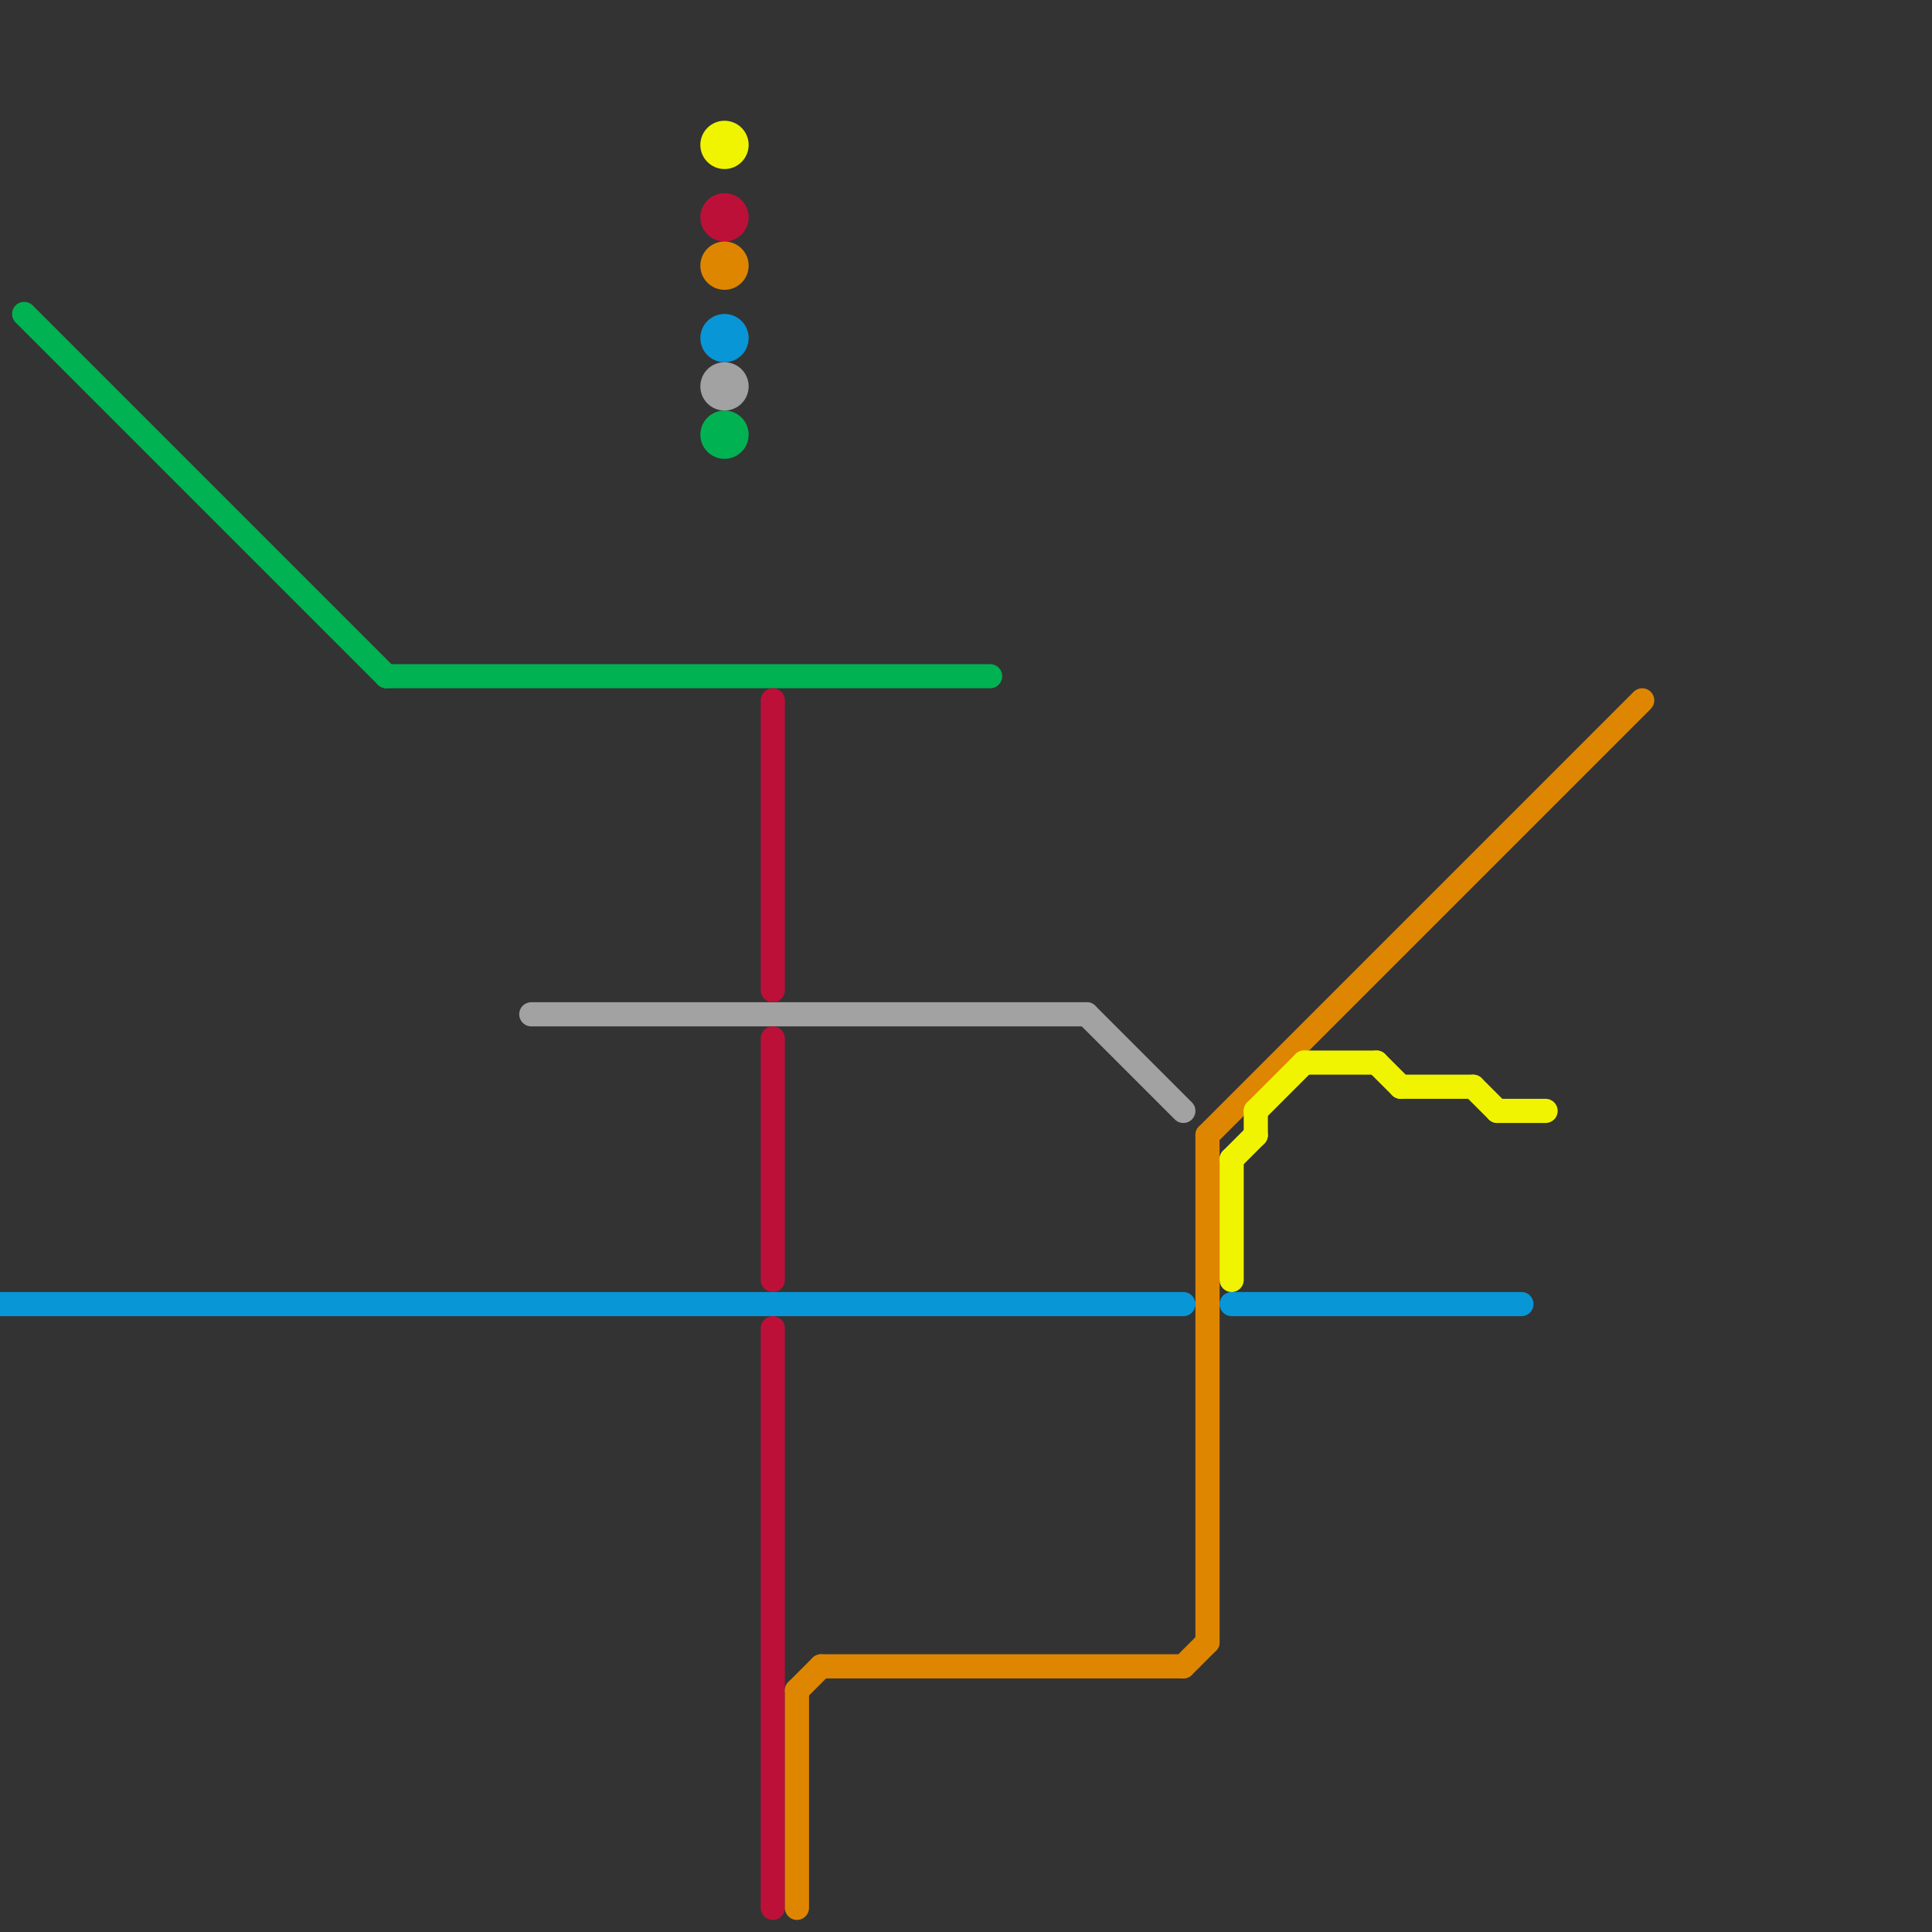 
<svg version="1.1" xmlns="http://www.w3.org/2000/svg" viewBox="0 0 80 80">
<rect x="0" y="0" width="80" height="80" fill="#333333" stroke="none"/>
<style>text { font: 1px Helvetica; font-weight: 600; white-space: pre; dominant-baseline: central; } line { stroke-width: 1; fill: none; stroke-linecap: round; stroke-linejoin: round; } .c0 { stroke: #00b251 } .c1 { stroke: #0896d7 } .c2 { stroke: #a2a2a2 } .c3 { stroke: #bd1038 } .c4 { stroke: #df8600 } .c5 { stroke: #f0f401 } .w1 { stroke-width: 1; }</style><defs><g id="wm-xf"><circle r="1.2" fill="#000"/><circle r="0.9" fill="#fff"/><circle r="0.6" fill="#000"/><circle r="0.3" fill="#fff"/></g><g id="wm"><circle r="0.6" fill="#000"/><circle r="0.3" fill="#fff"/></g></defs><line class="c0 " x1="1" y1="13" x2="16" y2="28"/><line class="c0 " x1="16" y1="28" x2="41" y2="28"/><circle cx="30" cy="18" r="1" fill="#00b251" /><line class="c1 " x1="0" y1="54" x2="49" y2="54"/><line class="c1 " x1="51" y1="54" x2="63" y2="54"/><circle cx="30" cy="14" r="1" fill="#0896d7" /><line class="c2 " x1="22" y1="42" x2="45" y2="42"/><line class="c2 " x1="45" y1="42" x2="49" y2="46"/><circle cx="30" cy="16" r="1" fill="#a2a2a2" /><line class="c3 " x1="32" y1="55" x2="32" y2="79"/><line class="c3 " x1="32" y1="29" x2="32" y2="41"/><line class="c3 " x1="32" y1="43" x2="32" y2="53"/><circle cx="30" cy="9" r="1" fill="#bd1038" /><line class="c4 " x1="33" y1="70" x2="33" y2="79"/><line class="c4 " x1="33" y1="70" x2="34" y2="69"/><line class="c4 " x1="50" y1="47" x2="50" y2="68"/><line class="c4 " x1="50" y1="47" x2="68" y2="29"/><line class="c4 " x1="34" y1="69" x2="49" y2="69"/><line class="c4 " x1="49" y1="69" x2="50" y2="68"/><circle cx="30" cy="11" r="1" fill="#df8600" /><line class="c5 " x1="51" y1="48" x2="51" y2="53"/><line class="c5 " x1="51" y1="48" x2="52" y2="47"/><line class="c5 " x1="54" y1="44" x2="57" y2="44"/><line class="c5 " x1="57" y1="44" x2="58" y2="45"/><line class="c5 " x1="61" y1="45" x2="62" y2="46"/><line class="c5 " x1="62" y1="46" x2="64" y2="46"/><line class="c5 " x1="52" y1="46" x2="52" y2="47"/><line class="c5 " x1="52" y1="46" x2="54" y2="44"/><line class="c5 " x1="58" y1="45" x2="61" y2="45"/><circle cx="30" cy="6" r="1" fill="#f0f401" />
</svg>
